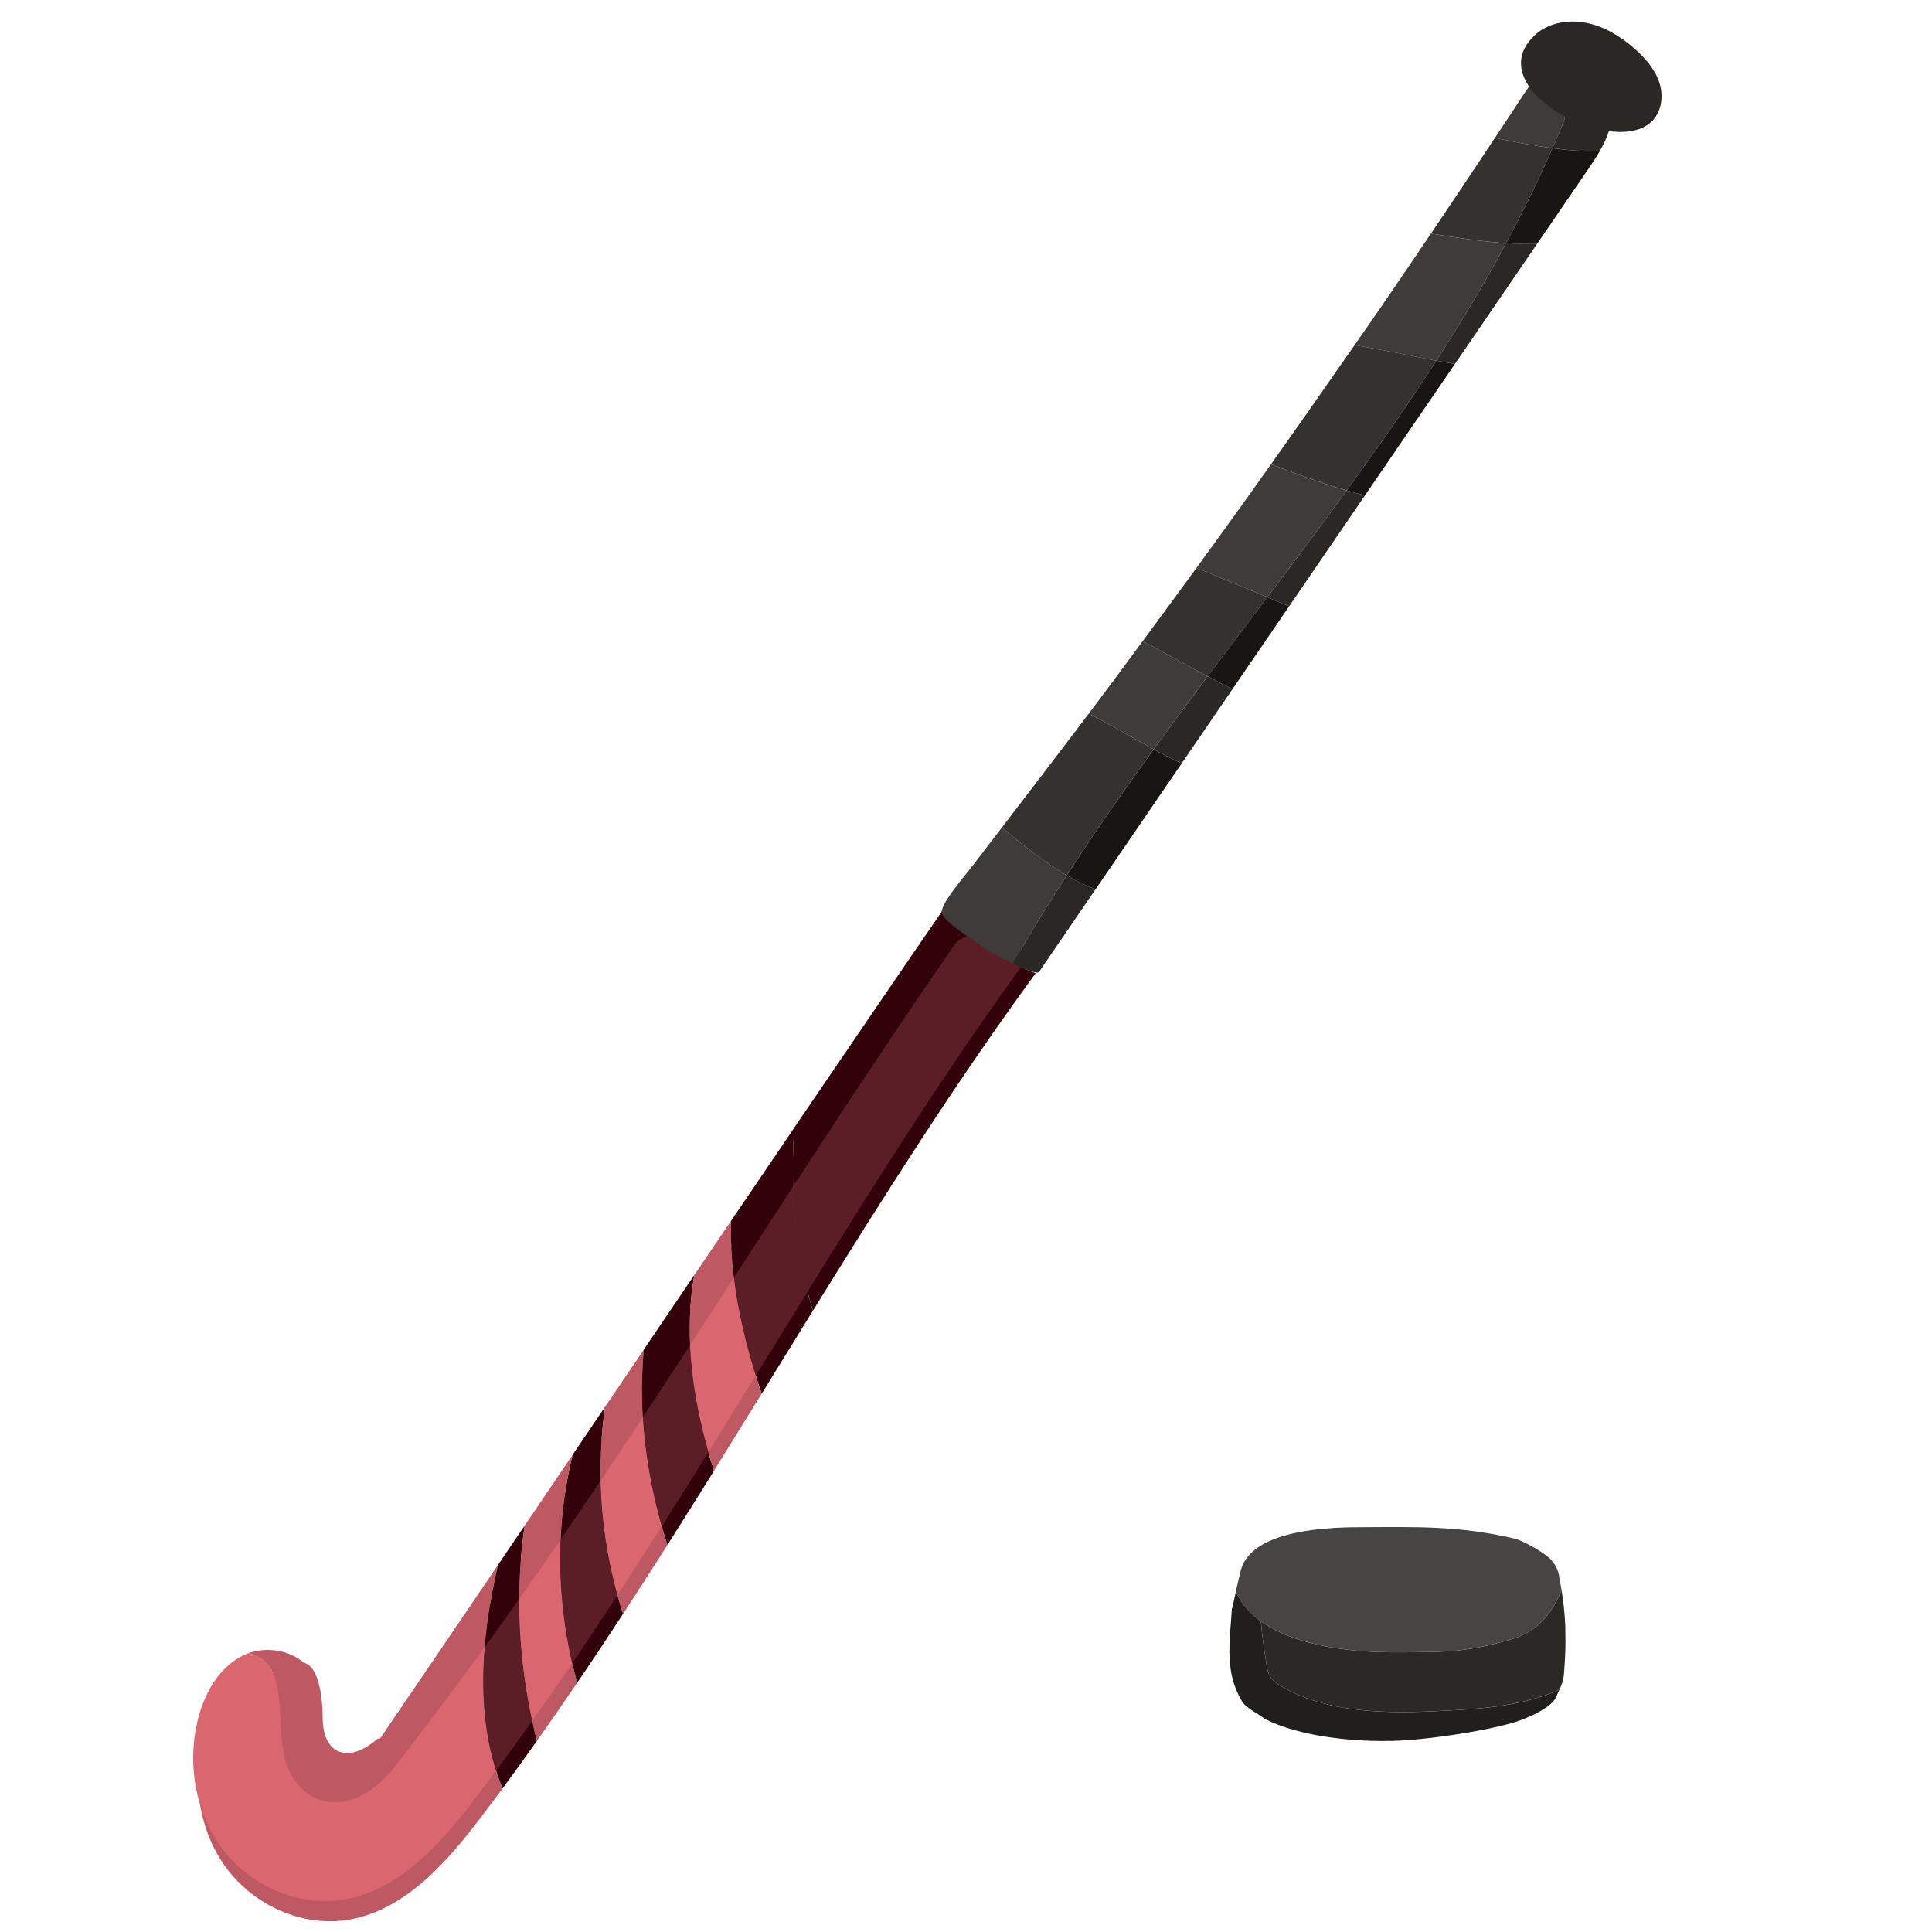 <svg fill="none" height="200" viewBox="0 0 200 200" width="200" xmlns="http://www.w3.org/2000/svg"><path d="m0 0h200v200h-200z" fill="#fff"/><g fill="#be5963"><path d="m39.982 181.832c-.215.317-.452.642-.709.954.215-.553.38-1.127.481-1.709.046-.27.08-.565-.051-.81s-.481-.384-.692-.207c-1.165.992-2.802 1.878-4.148 1.152-1.131-.612-1.46-2.076-1.46-3.363 0-1.422-.219-6.24-2.637-5.734-.696.143-.245.806-.582.937-1.363.519-2.996-.346-4.494.384-2.629 1.282-4.156 4.135-4.798 6.987-1.013 4.511-.122 9.49 2.696 13.157 2.819 3.666 7.595 5.835 12.173 5.198 5.975-.836 10.384-5.853 14.03-10.659.747-.983 1.489-1.974 2.224-2.97-2.413-5.945-2.376-12.561-1.262-19.161-3.608 5.317-7.203 10.608-10.777 15.849z"/><path d="m53.936 161.292c-.523 6.287.084 12.726 1.641 18.933 1.409-1.988 2.797-3.996 4.169-6.017-1.747-6.384-2.232-13.085-1.249-19.655-1.523 2.249-3.042 4.494-4.561 6.735z"/><path d="m62.291 148.95c-.43 6.03.304 12.186 2.207 18.123 1.549-2.367 3.076-4.751 4.595-7.14-1.789-5.565-2.738-11.388-2.62-17.16-1.397 2.059-2.789 4.122-4.181 6.177z"/></g><g fill="#32010a"><path d="m66.472 142.773c-.118 5.772.831 11.595 2.62 17.16 1.62-2.548 3.224-5.114 4.823-7.683-1.734-5.414-2.814-11.224-2.447-16.853-1.667 2.46-3.329 4.916-4.992 7.376z"/><path d="m75.709 129.14c.24 5.164 1.532 10.439 3.143 15.135 1.764-2.861 3.527-5.722 5.295-8.583-1.595-5.215-2.135-10.578-2.051-15.966-2.127 3.131-4.258 6.27-6.388 9.414z"/><path d="m82.097 119.726c-.084 5.388.451 10.751 2.051 15.966 7.38-11.924 14.87-23.751 23.064-34.945-.692-.237-1.489-.616-2.304-1.089-2.329-1.354-4.797-3.502-5.333-5.515-5.793 8.426-11.629 16.979-17.477 25.587z"/></g><path d="m71.464 135.397c-.367 5.629.713 11.435 2.447 16.853 1.65-2.655 3.296-5.317 4.937-7.975-1.608-4.697-2.903-9.971-3.143-15.136-1.413 2.085-2.827 4.169-4.241 6.258z" fill="#be5963"/><path d="m58.497 154.553c-.983 6.574-.498 13.271 1.249 19.655 1.608-2.359 3.186-4.743 4.751-7.135-1.903-5.933-2.637-12.093-2.207-18.123-1.266 1.869-2.532 3.738-3.793 5.603z" fill="#32010a"/><path d="m50.759 165.98c-1.114 6.599-1.152 13.215 1.262 19.16 1.203-1.624 2.384-3.266 3.557-4.915-1.557-6.207-2.165-12.646-1.641-18.933-1.059 1.565-2.122 3.131-3.177 4.692z" fill="#32010a"/><path d="m40.961 182.735c-2.544 3.469-7.101 5.566-10.161 1.912-3.443-4.009.291-12.013-5.051-13.524-.186.068-.371.14-.548.228-2.629 1.283-4.156 4.135-4.798 6.988-1.013 4.51-.122 9.489 2.696 13.156 2.819 3.667 7.595 5.836 12.173 5.199 5.975-.836 10.384-5.853 14.03-10.659.688-.907 1.371-1.818 2.051-2.734-1.291-4.072-1.54-8.41-1.169-12.815-2.983 4.11-6.038 8.195-9.22 12.249z" fill="#da6670"/><path d="m50.181 170.49c-.371 4.406-.122 8.743 1.169 12.815 1.262-1.705 2.506-3.426 3.739-5.16-.894-4.169-1.359-8.418-1.342-12.642-1.177 1.667-2.367 3.329-3.57 4.987z" fill="#5b1e26"/><path d="m53.75 165.503c-.021 4.224.443 8.473 1.342 12.641 1.401-1.974 2.776-3.966 4.139-5.97-.962-4.203-1.38-8.519-1.194-12.827-1.413 2.059-2.84 4.109-4.287 6.156z" fill="#da6670"/><path d="m58.037 159.347c-.186 4.308.232 8.624 1.194 12.827 1.587-2.329 3.144-4.68 4.692-7.042-1.08-3.912-1.663-7.908-1.743-11.878-1.371 2.038-2.747 4.071-4.144 6.097z" fill="#5b1e26"/><path d="m62.177 153.249c.08 3.975.667 7.967 1.743 11.878 1.544-2.358 3.067-4.738 4.587-7.122-1.051-3.709-1.722-7.515-1.954-11.325-1.452 2.194-2.907 4.384-4.376 6.569z" fill="#da6670"/><path d="m71.43 139.232c.16 3.73.869 7.481 1.899 11.089 1.641-2.637 3.274-5.283 4.903-7.924-1.013-3.236-1.844-6.688-2.266-10.152-1.515 2.333-3.025 4.662-4.54 6.987z" fill="#da6670"/><path d="m75.97 132.249c.422 3.464 1.253 6.916 2.266 10.152 1.785-2.894 3.57-5.789 5.359-8.679-.916-3.599-1.363-7.258-1.477-10.941-2.059 3.164-4.106 6.321-6.144 9.468z" fill="#5b1e26"/><path d="m98.899 97.67c-5.848 8.414-11.367 16.79-16.781 25.111.114 3.683.561 7.341 1.477 10.941 7.367-11.904 14.84-23.71 23.013-34.891-.308-.173-.616-.342-.929-.502-.696 1.198-1.388 2.396-2.054 3.611.666-1.215 1.358-2.417 2.054-3.611-2.565-1.342-5.278-2.317-6.78-.654z" fill="#5b1e26"/><path d="m66.552 146.68c.232 3.814.903 7.616 1.954 11.325 1.62-2.548 3.228-5.114 4.827-7.679-1.03-3.612-1.738-7.363-1.899-11.089-1.62 2.489-3.245 4.97-4.878 7.447z" fill="#5b1e26"/><path d="m106.608 98.831c.038-.051.076-.105.114-.156-.317-.11-.654-.249-1.004-.409-.013.021-.026.042-.038.063.312.165.624.333.928.502z" fill="#ebc597"/><path d="m51.548 162.009c-4.038 5.958-8.063 11.882-12.059 17.747-1.105 1.625-2.776 3.464-4.654 2.891-1.553-.473-2.16-2.376-2.143-4.001.017-1.624.409-3.303-.127-4.839-.894-2.574-4.236-3.591-6.814-2.68 5.342 1.511 1.608 9.515 5.051 13.524 3.059 3.654 7.616 1.557 10.161-1.912 3.182-4.055 6.236-8.139 9.22-12.249.236-2.818.73-5.662 1.367-8.477z" fill="#be5963"/><path d="m54.316 157.925c-.924 1.363-1.848 2.726-2.768 4.084-.641 2.815-1.131 5.659-1.367 8.477 1.203-1.658 2.393-3.321 3.57-4.987.013-2.545.19-5.08.565-7.574z" fill="#32010a"/><path d="m62.632 145.642c-1.118 1.654-2.241 3.312-3.359 4.962-.705 2.886-1.114 5.81-1.236 8.743 1.392-2.026 2.772-4.059 4.144-6.097-.051-2.553.093-5.098.456-7.608z" fill="#32010a"/><path d="m66.636 139.73c-1.333 1.971-2.667 3.941-4 5.912-.363 2.51-.506 5.055-.456 7.607 1.468-2.185 2.924-4.371 4.376-6.569-.139-2.321-.118-4.646.084-6.95z" fill="#be5963"/><path d="m66.637 139.73c-.203 2.308-.224 4.629-.084 6.95 1.633-2.473 3.257-4.958 4.878-7.448-.105-2.443.021-4.873.447-7.249-1.747 2.583-3.498 5.165-5.245 7.743z" fill="#32010a"/><path d="m75.687 126.371c-1.27 1.87-2.536 3.739-3.806 5.612-.426 2.376-.553 4.806-.447 7.249 1.515-2.325 3.025-4.654 4.54-6.987-.24-1.966-.346-3.937-.287-5.874z" fill="#be5963"/><path d="m75.687 126.371c-.063 1.937.046 3.908.287 5.874 2.042-3.148 4.084-6.304 6.144-9.469-.059-1.995-.025-3.995.084-6-2.169 3.195-4.342 6.389-6.515 9.595z" fill="#32010a"/><path d="m82.198 116.776c-.11 2.005-.143 4.005-.084 6 5.414-8.32 10.933-16.692 16.781-25.11 1.502-1.663 4.215-.688 6.78.654.013-.021.026-.042.038-.063-2.616-1.207-5.992-3.797-6.633-6.198-5.599 8.139-11.232 16.401-16.882 24.709z" fill="#32010a"/><path d="m59.274 150.604c-1.654 2.443-3.308 4.886-4.958 7.321-.376 2.498-.553 5.029-.565 7.574 1.447-2.047 2.869-4.098 4.287-6.157.127-2.932.536-5.856 1.236-8.742z" fill="#be5963"/><path d="m101.072 89.122c-1.287 1.684-3.988 4.726-3.545 5.519.633 1.131 3.346 2.738 4.431 3.549.245.181 1.586.928 2.899 1.557 1.768-3.101 3.637-6.139 5.574-9.135-2.346-1.363-4.574-3.143-6.714-4.954-.881 1.152-1.768 2.304-2.649 3.46z" fill="#3f3b38"/><path d="m103.718 85.662c2.139 1.806 4.367 3.591 6.713 4.954 2.865-4.431 5.89-8.764 8.996-13.043-2.279-1.236-4.545-2.629-6.726-3.688-2.975 3.941-5.979 7.857-8.983 11.777z" fill="#34322e"/><path d="m115.422 70.257c-.903 1.211-1.81 2.418-2.721 3.625 2.181 1.063 4.447 2.456 6.726 3.688 1.839-2.536 3.704-5.051 5.582-7.557-2.266-1.207-4.494-2.473-6.717-3.65-.958 1.295-1.908 2.599-2.874 3.89z" fill="#3f3b38"/><path d="m118.296 66.366c2.223 1.177 4.451 2.443 6.717 3.65 2.051-2.739 4.118-5.464 6.178-8.19-2.511-1.051-4.975-2.11-7.347-3.013-1.839 2.523-3.692 5.038-5.548 7.553z" fill="#34322e"/><path d="m131.57 48.058c-.73 1.025-1.451 2.055-2.181 3.08-1.836 2.565-3.688 5.122-5.549 7.675 2.372.903 4.836 1.962 7.346 3.013 2.773-3.675 5.532-7.35 8.228-11.055-2.671-.781-5.291-1.738-7.844-2.709z" fill="#3f3b38"/><path d="m131.57 48.058c2.553.971 5.173 1.928 7.844 2.709 3.211-4.418 6.334-8.878 9.275-13.435-2.92-.548-5.802-1.181-8.469-1.599-2.861 4.122-5.738 8.232-8.645 12.325z" fill="#34322e"/><path d="m142.912 31.855c-.89 1.3-1.797 2.587-2.692 3.882 2.667.418 5.549 1.055 8.469 1.599 2.565-3.97 4.991-8.017 7.224-12.165-2.591-.173-5.216-.565-7.785-.992-1.73 2.565-3.465 5.127-5.22 7.679z" fill="#3f3b38"/><path d="m148.132 24.175c2.57.426 5.19.819 7.785.992 1.726-3.207 3.329-6.481 4.797-9.827-1.987-.262-3.979-.646-5.958-1.063-2.189 3.308-4.396 6.608-6.62 9.899z" fill="#34322e"/><path d="m159.161 7.93c-.569.57-1.05 1.245-1.476 1.899-.532.81-1.064 1.62-1.595 2.43-.443.675-.895 1.346-1.338 2.017 1.979.418 3.971.802 5.958 1.063.401-.916.797-1.831 1.173-2.76.578-1.565-.806-3.257-2.722-4.65z" fill="#3f3b38"/><path d="m104.857 99.746c1.278.616 2.527 1.118 2.696.874 1.954-2.853 3.903-5.709 5.857-8.562-1.013-.392-2.009-.882-2.979-1.447-1.937 2.996-3.806 6.034-5.574 9.135z" fill="#2a2724"/><path d="m110.431 90.616c.97.565 1.962 1.055 2.979 1.447 2.974-4.346 5.945-8.692 8.92-13.038-.967-.43-1.937-.924-2.903-1.447-3.106 4.279-6.131 8.608-8.996 13.042z" fill="#191513"/><path d="m119.427 77.573c.966.523 1.936 1.021 2.903 1.447 1.751-2.557 3.502-5.118 5.253-7.675-.865-.43-1.722-.873-2.57-1.329-1.877 2.506-3.747 5.021-5.582 7.557z" fill="#2a2724"/><path d="m125.013 70.016c.853.456 1.709.899 2.57 1.329 1.958-2.861 3.916-5.722 5.869-8.582-.759-.308-1.515-.62-2.266-.937-2.059 2.726-4.122 5.452-6.177 8.19z" fill="#191513"/><path d="m131.186 61.826c.751.317 1.507.629 2.266.937 2.616-3.823 5.232-7.65 7.848-11.473-.633-.16-1.261-.333-1.886-.519-2.696 3.705-5.456 7.384-8.228 11.055z" fill="#2a2724"/><path d="m139.414 50.771c.625.181 1.258.354 1.886.519 3.102-4.536 6.207-9.072 9.309-13.608-.642-.11-1.283-.224-1.924-.342-2.941 4.553-6.06 9.017-9.275 13.435z" fill="#191513"/><path d="m148.689 37.336c.641.118 1.283.236 1.924.342 2.831-4.139 5.667-8.279 8.498-12.422-1.055.017-2.122-.017-3.194-.089-2.232 4.148-4.663 8.194-7.224 12.165z" fill="#2a2724"/><path d="m155.912 25.171c1.072.072 2.14.105 3.195.089 1.746-2.549 3.489-5.101 5.236-7.65.43-.629.865-1.278 1.253-1.945-1.62.017-3.249-.105-4.886-.321-1.464 3.35-3.072 6.62-4.798 9.827z" fill="#191513"/><path d="m161.723 6.61c-1.055.11-1.874.633-2.561 1.321 1.915 1.397 3.303 3.084 2.721 4.65-.38.928-.772 1.844-1.173 2.76 1.633.215 3.266.338 4.886.321.785-1.359 1.359-2.806 1.254-4.38-.157-2.35-2.536-4.937-5.127-4.671z" fill="#2a2724"/><path d="m165.55 13.395c2.177.489 4.253.329 5.435-.823 1.042-1.021 1.24-2.65.784-4.034-.455-1.384-1.468-2.549-2.595-3.532-1.413-1.236-3.088-2.27-4.958-2.641-1.869-.371-3.936-.008-5.295 1.236-4.224 3.865 1.481 8.637 6.625 9.793z" fill="#2a2724"/><path d="m133.693 169.469c2.856 1.038 6.422 1.574 10.662 1.574 2.684 0 4.625-.03 5.802-.118 1.945-.148 4.051-.566 6.376-1.254 2.012-.59 3.552-1.903 4.628-3.979.178-.341.342-.7.494-1.084-.067-.359-.127-.717-.215-1.038 0-.118-.021-.203-.021-.3-.089-.692-.38-1.282-.895-1.848-.591-.65-2.839-1.932-3.73-2.147-5.793-1.351-10.156-1.207-16.084-1.178-.887 0-2.157.021-3.558.148-3.603.312-8.038 1.291-8.747 4.481v.021c-.126.507-.299 1.194-.468 1.992.106.244.224.477.355.704.995 1.735 2.78 3.055 5.401 4.026z" fill="#474543"/><path d="m131.515 173.6c.274.435.722.721 1.165.979 5.384 3.118 12.338 2.785 18.355 2.43 3.544-.206 7.177-.675 10.396-2.097.232-.493.397-.877.477-1.658.106-1.557.148-2.173.148-3.388 0-.595-.021-1.127-.021-1.642-.068-1.312-.194-2.498-.38-3.603-.152.388-.316.742-.494 1.076-1.071 2.076-2.616 3.384-4.628 3.979-2.321.692-4.431 1.11-6.376 1.253-1.177.089-3.118.118-5.802.118-4.236 0-7.802-.536-10.663-1.574-1.244-.46-2.295-1.004-3.164-1.628.126 1.51.35 3.05.595 4.514.072.435.16.878.392 1.249z" fill="#2b2926"/><path d="m151.03 177.014c-6.017.354-12.97.688-18.354-2.431-.443-.257-.891-.548-1.165-.979-.236-.371-.321-.814-.392-1.248-.249-1.465-.469-3.009-.595-4.515-.962-.692-1.709-1.486-2.232-2.397-.135-.219-.254-.451-.355-.696-.105.536-.232 1.097-.38 1.73l-.021-.03-.008-.008c-.038.747-.106 1.515-.173 2.35-.068.924-.089 1.671-.089 2.295.021.836.089 1.545.215 2.207.195.983.553 1.903 1.051 2.768.447.777 1.743 1.338 2.384 1.874 3.667 1.865 9.047 2.295 12.165 2.295 1.283 0 2.586-.059 3.907-.202 2.81-.275 6.608-.87 9.35-1.608 1.507-.409 4.376-1.608 4.79-2.836.109-.257.211-.468.303-.662-3.219 1.422-6.852 1.89-10.396 2.097z" fill="#211f1d"/></svg>
